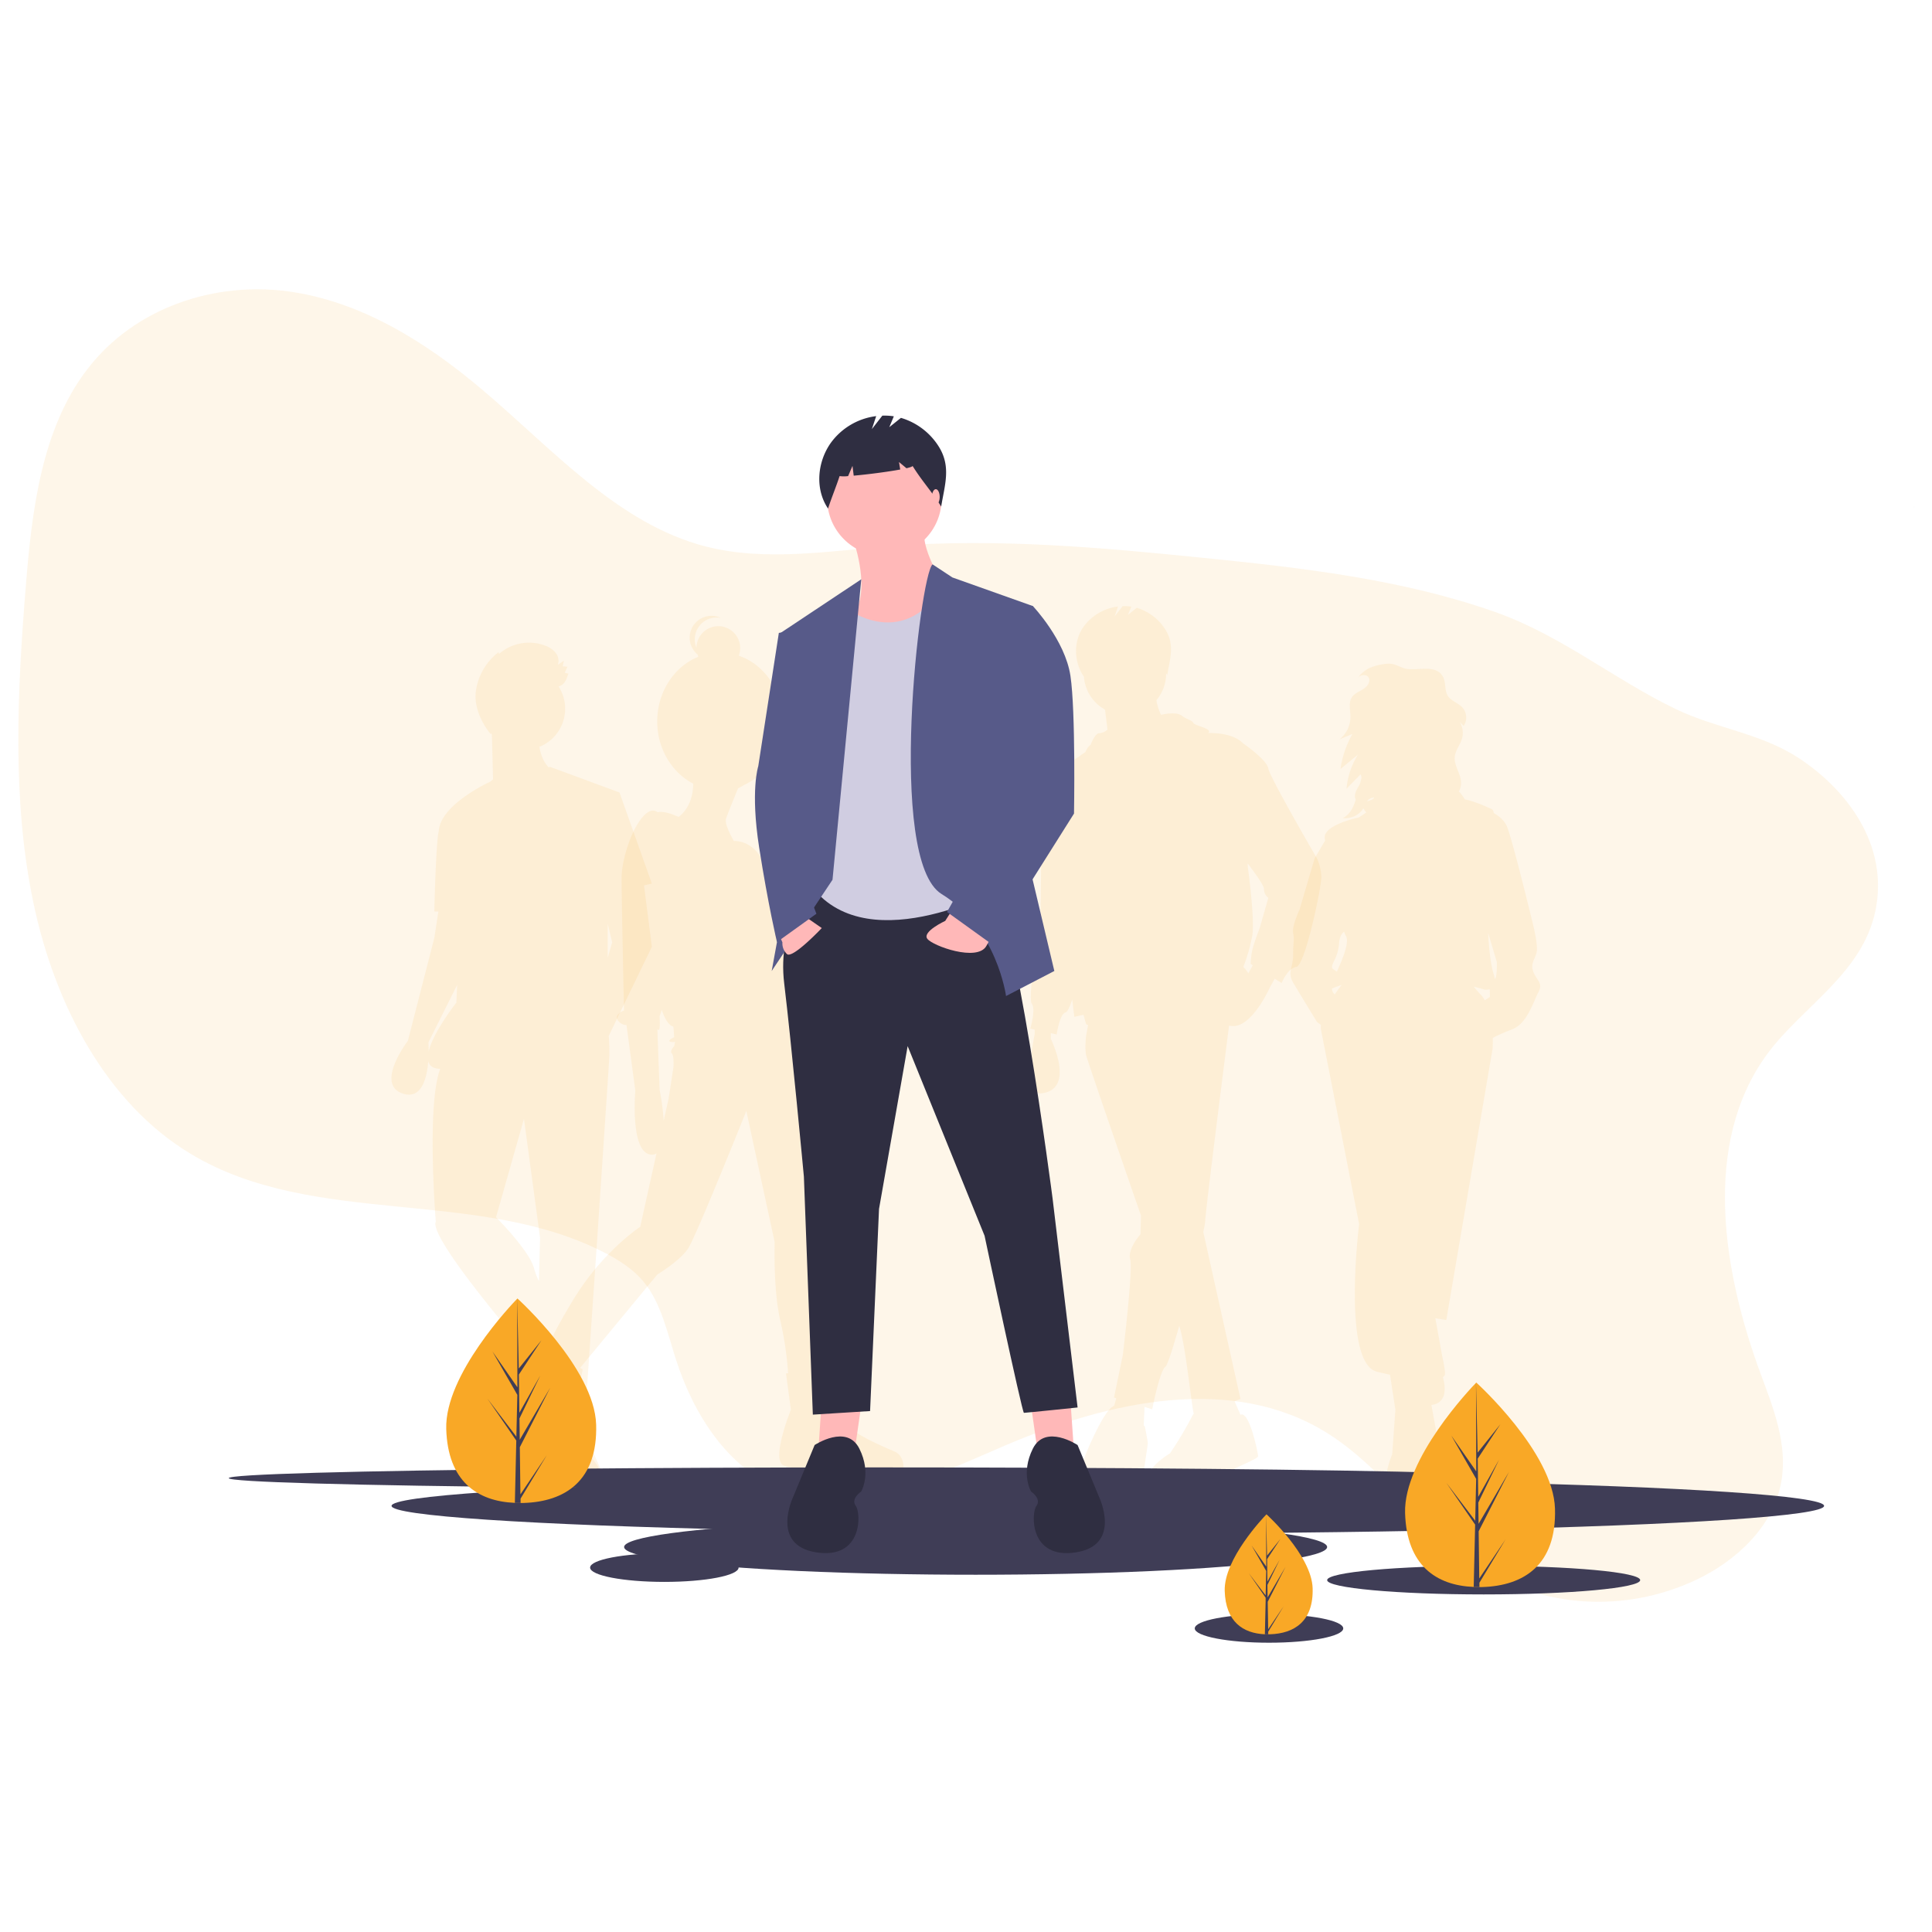 <svg id="Layer_1" data-name="Layer 1" xmlns="http://www.w3.org/2000/svg" viewBox="0 0 1080 1080"><defs><style>.cls-1,.cls-7{fill:#f9a826;}.cls-1{opacity:0.1;isolation:isolate;}.cls-2{fill:#3f3d56;}.cls-3{fill:#ffb8b8;}.cls-4{fill:#2f2e41;}.cls-5{fill:#d0cde1;}.cls-6{fill:#575a89;}</style></defs><path class="cls-1" d="M987.68,589.49c-36.55,50.15-24.49,121.74-3.36,178.77,7.07,19.09,15.11,39.28,11.44,60-4.48,25.4-25.54,44.42-47.43,54.79C908.42,902,861.27,899,825.58,875.17c-30.81-20.54-52.5-54.67-83.9-74.23-52.56-32.72-120.8-18.1-179.29,6.88-41.39,17.68-86.72,40.44-127,24.12-28.38-11.49-47.49-40.72-57.54-72-4.86-15.09-8.26-31.46-17.93-43.27-5.75-7-13.35-11.91-21.16-16-71.32-37.35-163-14-232.19-55.67C59.85,616.9,30.79,562.3,18.72,504.89s-9.08-118-4.27-177.56c3.41-42.33,8.82-87.56,34.27-120.82,26.91-35.17,72-49.14,112.36-43.63s76.5,27.91,108.14,54.66c39.58,33.36,76,75.25,125.2,87.92,33.53,8.62,69.14,2.52,104-.18,58.25-4.5,116.3.68,174,6.54,55.23,5.6,110.84,11.85,163.14,30.21,37,13,66.36,37.56,101.21,54.35,22.72,10.94,47.71,13.48,69.08,27.61,26.39,17.41,50.23,48.26,42.49,85.27C1041,544.45,1007.1,562.88,987.68,589.49Z"/><path class="cls-1" d="M857.18,543.4c-1.8-4.61.76-6.92,1.79-11s-2.31-16.91-2.31-16.91-10.76-44.33-14.09-53.05c-1.41-3.68-4.47-6.22-7.54-7.92-.2-1.13-.5-1.86-.92-2.07-3-1.49-10.36-4.71-15.29-5.6a24.65,24.65,0,0,0-3.26-4.41,10.3,10.3,0,0,0,1.16-5.39c-.31-4.84-4-9.17-3.49-14,.36-3.66,3-6.66,4.06-10.19a12,12,0,0,0-1.36-9.44l2.27,2.41a8.49,8.49,0,0,0-.63-10.26c-2.4-2.65-6.41-3.65-8.28-6.7s-.88-7.4-2.69-10.6c-4.43-7.84-15.78-2.28-22.58-5-2.79-1.12-4.92-2.36-8.06-2.27a31.44,31.44,0,0,0-7.86,1.47,16.49,16.49,0,0,0-9,6.46,5.62,5.62,0,0,1,.7-.68c1.65-1.29,4.54-1.18,5.41.72a3.17,3.17,0,0,1,.25,1.52c-.14,2.3-2.15,4-4.14,5.16s-4.23,2.11-5.53,4c-2.14,3.13-.88,7.33-.88,11.13a16.15,16.15,0,0,1-6.11,12.52l7.23-3a54.72,54.72,0,0,0-6.68,19.58l9.78-8.07a43,43,0,0,0-6.42,19.08l7.84-8a3.93,3.93,0,0,1,.52,2.06l-.82,3.16a19.86,19.86,0,0,1-1,1.83c-1.26,2.17-2.57,4.84-1.38,7h0c-1.24,4.18-3.12,8.37-7.29,10.4,4.63.49,9.46-1.83,11.55-5.51a10,10,0,0,0,1.23,1.86c.13.17.26.34.4.5l-1.16.77L759.54,457s-20.24,4.1-19,11.79c0,.32.11.69.19,1.12l-5.83,9.9-8.46,28.7s-4.35,9.23-3.58,13.07,0,5.38,0,12.3-3.34,9.74,0,15.38,13.32,22,13.32,22l2.2,1.65a10.2,10.2,0,0,0,.11,3c2.05,10.25,21.27,108.39,21.27,108.39s-9.74,77.65,10,82.52c2.48.61,4.91,1.16,7.27,1.66l3,19.61L778.25,813s-13.58,30.75,11.27,32.54,13.59-26.65,13.59-26.65a13.52,13.52,0,0,0,1.53-7.94c-.25-2.29-2.38-14.16-4.48-25.57,9.44-1.13,7.67-11.15,6.41-15.55a2.53,2.53,0,0,0,1.15-1.42c.28-1-.38-5-1.58-10.68-1-5.6-2.65-14.67-3.78-20.82l6.13,1,25.88-151.7s.17-2.42.09-6a96.68,96.68,0,0,1,10.93-4.82c8.45-3.33,11.79-15.63,14.6-20.75S859,548,857.18,543.4Zm-91.9-96.59a5.46,5.46,0,0,1,2.84-1c-.22,1.19-2.27,1.54-4,2.16a5,5,0,0,1,1.15-1.2Zm-12.91,76.35c2.07,3.41-1.69,12.65-5.07,20-1.95-1.68-4-1.15-1.6-5.9a24.12,24.12,0,0,0,2.82-9.74c0-.58.3-4.89,2.83-6.68a12.38,12.38,0,0,0,1,2.33Zm-7.78,29.44c1.17-.48,2.95-1.22,5.36-2-1.16,1.51-2.47,3.31-3.79,5.27a4,4,0,0,1-1.57-3.24ZM827.71,556c-1.56-1.66-2.82-3.14-3.86-4.46,1.94.51,3.9,1,5.91,1.64a7,7,0,0,0,3-.2c.09,1.77.09,4.3.09,4.3L830,559.18a16.62,16.62,0,0,0-2.31-3.22Zm7.95-8.89-.09.08a17,17,0,0,0-.69-3c-1.68-5.3-2.58-14.69-3-22.71l4.85,16.3s.25,8.2-1,9.31Z"/><path class="cls-1" d="M736.12,479.72S709.83,434.53,709,429.6s-14-14-14-14c-4.49-4.49-11.86-5.91-19.62-5.84,2.92-2.41-7.5-4-8.32-5.66s-3.28-1.64-6.57-4.11-11.49-.41-11.49-.41a30.45,30.45,0,0,1-2.55-8.19,22.88,22.88,0,0,0,5.41-14.81v-.18c.21.33.42.65.63,1,1.54-9.22,4.25-16.88-.92-25.29a28.37,28.37,0,0,0-16.13-12.33l-4.94,3.94,1.92-4.6a26.44,26.44,0,0,0-4.87-.28l-4.44,5.71,1.84-5.51a28.06,28.06,0,0,0-19.38,11.52c-5.65,8.14-5.27,19.46.29,27.67l.05-.17A23,23,0,0,0,617.7,396.7l1.4,11.16h0a7.64,7.64,0,0,1-4.58,2c-2.46,0-4.93,6.57-4.93,6.57s-1.39.71-2.9,4c-3.88,2.64-15.71,10.93-20.1,16.73-2.59,1.27-5.38,4.12-4.93,10.45.82,11.51,0,64.91,0,64.91s-7.39,45.19-4.93,48.47-.82,14-.82,14l2.46.55v2.73s-7.41,34.37,4.11,32.87c18.9-2.47,4.93-30.4,4.93-30.4v-3.2l3.29.73s1.64-11.5,4.93-12.32c1.14-.28,2.48-3.36,3.75-7.24.73,6.06,1.18,9.71,1.18,9.71l5.14-1.15,1.43,5.25a6.41,6.41,0,0,0,1.1.5l-1.1,6.08s-.82,6.57,0,10.68c.41,2.07,15.66,46.35,30.68,89.74L637.53,690s-7.4,8.21-5.75,14-4.11,53.4-4.11,53.4l-4.93,23.82,1.24.39-1.14,4.17a8.4,8.4,0,0,0-2.57,2c-6.57,7.39-14.78,28.75-14.78,28.75s-14.79,22.18,8.21,21.36,24.65-9,24.65-9,3.29-21.37,3.29-22.19-1.65-9.26-1.65-9.26l-.64-.71.45-10.25,4.3,1.33s4.11-21.36,7.39-23.83c1.15-.86,4.21-10.46,7.7-22.78,3.56,10.27,7,45.77,8.14,49a12.17,12.17,0,0,0-1.05,1.72A199.29,199.29,0,0,1,654,812.45s-26.29,15.61,0,19.72c0,0,14.79.82,22.18-4.11s27.11-12.32,27.11-14-4.93-25.8-9.86-23.17h0l-3.3-7.6,3.3-1.27-20.8-93.37a45.93,45.93,0,0,0,1.09-6.05c0-4.3,10.63-88.07,13.34-109.32,11.92,3.37,22.81-21.31,22.81-21.31l2.7-4.86,3.87,2.4s3.29-8.22,8.21-9,14-44.36,14-50.11A26.61,26.61,0,0,0,736.12,479.72Zm-38.28,64.36a22.47,22.47,0,0,0-2.8-3.57A101.37,101.37,0,0,0,700,523.26c1.64-9-2.47-38.62-2.47-38.62l-.07-2c4,5.29,9.11,12.35,9.11,14.33A6.17,6.17,0,0,0,709,501.9l-4.93,17.25s-3.28,8.22-4.1,12.32a40.89,40.89,0,0,0-.82,7.4l1.16.72Z"/><path class="cls-1" d="M360,494.92l4.39-1L346.3,443l-39-14.38s-.15.17-.43.45c-3.32-3.22-4.74-7.89-5.33-11.57a23,23,0,0,0,12.71-29.94,22.55,22.55,0,0,0-2-3.84c3.22-.77,4.37-3.69,5.45-7.17a15.76,15.76,0,0,0-2-.44l1.51-3.4-2.66-.24c.23-1.06.45-2.12.68-3.18l-3.4,2.35a7,7,0,0,0-1.16-6.64,13.34,13.34,0,0,0-5.69-4,25.37,25.37,0,0,0-26,4.55l-.25-1A33.06,33.06,0,0,0,266,386.46c-1.09,8.57,3,17.3,8.39,24.09l-.15-.89c.23.32.47.63.72.94l.66,25L274,437s-27.65,12.51-28.73,27.45h0c-1.66,7.27-2.48,45.07-2.48,45.07h2.27l-2.27,14.78L228,581.84s-18.9,24.65-2.47,29.58c10.21,3.06,13.13-8.78,13.87-18.19.59,2.33,2.36,3.91,5.85,4.22l.85.07c-7.77,20.08-2.49,85.38-2.49,85.38C239.5,691.11,288,747.8,288,747.8l2.92-1.55.63,1.26c-1.62.16-2.73.29-2.73.29v25.47s-7.39,25.47,2.47,30.4c2.55,1.28,5.21.35,7.75-1.72-.48,7.86-1.18,19.58-1.18,22.26,0,4.11,10.68,11.5,10.68,11.5s2.47,9,22.18,9,4.93-23.83,4.93-23.83L324.94,797.1s-.8.39-3.21-1.58l.86-9.53,4.82.43L334,690.29s5.75-85.44,6.57-98.59a90.27,90.27,0,0,0-.29-12.63l24.12-49.81ZM342.2,526.8l-2.47,8.59v-19ZM239.63,587.73c0-3-.13-5.06-.13-5.06l16.06-32.13-.45,9.94S242.25,576.75,239.63,587.73Zm37.66,92.7,15.61-55,9,66.55-.65,24.19a39,39,0,0,1-2.64-6.94C296.19,699.33,277.29,680.43,277.29,680.43Z"/><path class="cls-1" d="M499.62,811.19c-7.7-3.17-22.64-10-24.45-13.58s-10.87-31.7-10.87-31.7l-2.33.17c-.3-12.75-1.59-62.18-3.55-68.09,0,0,9.5-78.34-9.51-109.58l-3.43-13.85c1.12-5.55,1-18.4.26-20.57-.91-2.71,10.41-11.32,7.24-16.75s-11.77-24-11.77-24,.9-11.77-11.32-22.64c0,0-3.58-20.23-19.67-20.53-2.18-3.8-5.23-9.84-4.33-12.53,1-2.88,4.63-11.85,6.7-16.88a20.36,20.36,0,0,0,3.16-1.76c12.81-5.73,21.83-19.52,21.83-35.63,0-17.25-10.34-31.85-24.59-36.74a12.22,12.22,0,0,0-22.85-8.67,12.06,12.06,0,0,0-.79,4.28,12.2,12.2,0,0,1,11.26-16.95,12.53,12.53,0,0,1,2.37.23,12.22,12.22,0,0,0-13.09,20.4,12.18,12.18,0,0,0,.5,1.31c-13.41,5.41-23,19.55-23,36.14,0,15.38,8.24,28.65,20.13,34.81-.06,5-1.3,13.45-8.21,18.59-3.56-1.63-8.51-3.42-11.69-2.61-1.64-1.28-4.11-1.7-7.49,1.67-6.79,6.79-12.67,24.45-12.67,35.32s1.35,73.81,1.35,73.81-7.24,2.72-2.26,6.79a5.84,5.84,0,0,0,3.66,1.36l4.94,36.68S352,645,364.23,645.46a4.88,4.88,0,0,0,2.74-.67l-9.08,41s-20.83,13.59-37.13,40.3c-8.4,13.76-12.58,22.23-14.67,27.21l-3-1.85-10.42,19.93s-23.09,14-18.11,24.45,9.51,13.13,9.51,13.13l3.17-1.36,5.89,10.87s15.39,22.19,40.3,10.87a9.11,9.11,0,0,0,0-10.87c-4.08-5.89-14.49-18.57-14.49-18.57l6.79-34.41-1.41-.87,43.07-52.11s12.68-7.7,17.21-14.49,32.6-77,32.6-77l15.85,73.36s-.91,26.71,3.17,43.92a186.36,186.36,0,0,1,4.33,29.35l-1.16.08,2.71,20.38s-11.77,29-3.62,31.24a118.84,118.84,0,0,0,17.66,3.17l.91-3.17s34.86,19,47.54,5C504.6,824.32,507.32,814.36,499.62,811.19ZM375.55,588.86c1.36,1.36.91,7.7.91,7.7l-2.72,17.66L371,626.47a133,133,0,0,0-2.27-17.23l-1.26-33.85a2.68,2.68,0,0,0,.8.34c.91,0,.46-7.7.46-7.7s.53-1.37,1.19-3.54c1.76,5.27,3.91,8.7,6.51,9.43l.45,5.88s-5.89,2.72-.45,2.72a4.27,4.27,0,0,0,.93-.14l-.48,2.4S374.19,587.5,375.55,588.86Z"/><ellipse class="cls-2" cx="491.88" cy="826.29" rx="364" ry="6"/><ellipse class="cls-2" cx="619.28" cy="841.79" rx="400.4" ry="15.5"/><ellipse class="cls-2" cx="545.38" cy="864.79" rx="196.5" ry="15.5"/><ellipse class="cls-2" cx="829.38" cy="883.29" rx="87.5" ry="8"/><ellipse class="cls-2" cx="709.38" cy="910.29" rx="41.5" ry="8"/><ellipse class="cls-2" cx="371.38" cy="876.29" rx="41.5" ry="8"/><polygon class="cls-3" points="576.38 785.79 580.38 813.79 600.38 811.79 598.38 782.79 576.38 785.79"/><polygon class="cls-3" points="481.38 785.79 477.38 813.79 457.38 811.79 459.38 782.79 481.38 785.79"/><path class="cls-4" d="M452.38,495.79s-18,21-14,54,11,108,11,108l5,133,32-2,5-113,16-91,43,106s21,99,22,99,30-3,30-3l-14-117s-22-170-35-173S452.38,495.79,452.38,495.79Z"/><path class="cls-4" d="M602.38,807.79s-18-12-25,2-1,24-1,24,6,4,3,8-4,30,22,26,13-31,13-31Z"/><path class="cls-4" d="M455.38,807.79s18-12,25,2,1,24,1,24-6,4-3,8,4,30-22,26-13-31-13-31Z"/><path class="cls-3" d="M476.88,301.29s9,25,2,39,11,30,11,30,47-24,41-36-16-28-14-38Z"/><circle class="cls-3" cx="494.38" cy="278.79" r="32"/><path class="cls-5" d="M471.38,338.79s32.11,26.72,56.06-11.14l24.94,14.14,13,152s-73,42-108,6l5-141Z"/><polygon class="cls-6" points="481.46 323.82 436.38 353.79 452.38 427.79 431.38 542.79 465.38 491.79 481.46 323.82"/><path class="cls-6" d="M521.31,315.48l11.07,7.31,45,16-7,124,19,80-27,14s-5-38-36-57S514.24,321.17,521.31,315.48Z"/><path class="cls-3" d="M446.38,509.79l13,9s-16.5,17.5-19.5,14.5a8.21,8.21,0,0,1-2.5-6.5l-3-7Z"/><path class="cls-3" d="M532.8,507.84l-4.42,6.95s-13,6-10,10,28,13,33,4l5-9Z"/><path class="cls-6" d="M442.38,352.79l-7,1-11.5,74.5s-4.5,13.5.5,45.5,9.95,52.83,9.95,52.83l22.05-15.83-10-26,13-95Z"/><path class="cls-6" d="M561.38,336.79l16,2s18,19,21,39,2,77,2,77l-46,73-25-18,35-62-17-74Z"/><path class="cls-4" d="M524.9,249.84a37.43,37.43,0,0,0-21.27-16.25l-6.5,5.2,2.53-6.07a34.6,34.6,0,0,0-6.43-.37l-5.85,7.52,2.42-7.26a37,37,0,0,0-25.54,15.19c-7.45,10.74-8.7,25.67-1.38,36.49,2-6.18,4.45-12,6.46-18.15a18.5,18.5,0,0,0,4.76,0l2.45-5.71.68,5.47c7.58-.66,18.83-2.11,26-3.44l-.69-4.19,4.18,3.48c2.2-.51,3.51-1,3.4-1.32,5.34,8.62,10.64,14.12,16,22.74C528.14,271,531.72,260.93,524.9,249.84Z"/><ellipse class="cls-3" cx="523.12" cy="277.78" rx="2.17" ry="4.33"/><path class="cls-7" d="M869.25,843.37c.92,31.56-17.52,43.12-40.66,43.8l-1.6,0c-1.08,0-2.14,0-3.19-.06-20.93-.87-37.5-12-38.35-41.33-.89-30.37,36.81-69.83,39.64-72.75h0l.16-.17S868.33,811.81,869.25,843.37Z"/><path class="cls-2" d="M826.92,882.38l14.7-21.86L827,884.74l0,2.46c-1.08,0-2.14,0-3.19-.06l.73-31.62,0-.24,0,0,.07-3-16.09-23.37L824.58,850l.06.63.55-23.89-13.9-24.23,13.94,20-.14-49.49v0l.92,39,12.68-15.84-12.63,19.2.27,21.37L838,815.94l-11.62,24,.16,11.89,17-29.05L826.58,856Z"/><path class="cls-7" d="M333.25,796.37c.92,31.56-17.52,43.12-40.66,43.8l-1.6,0c-1.08,0-2.14,0-3.19-.06-20.93-.87-37.5-12-38.35-41.33-.89-30.37,36.81-69.83,39.64-72.75h0l.16-.17S332.33,764.81,333.25,796.37Z"/><path class="cls-2" d="M290.92,835.38l14.7-21.86L291,837.74l0,2.46c-1.08,0-2.14,0-3.19-.06l.73-31.62,0-.24,0,0,.07-3-16.09-23.37L288.58,803l.06.63.55-23.89-13.9-24.23,13.94,20-.14-49.49v0l.92,39,12.68-15.84-12.63,19.2.27,21.37L302,768.94l-11.62,24,.16,11.89,17-29.05L290.58,809Z"/><path class="cls-7" d="M733.77,887.86c.54,18.52-10.29,25.31-23.87,25.71H709c-.63,0-1.25,0-1.87,0-12.29-.51-22-7-22.51-24.26-.52-17.82,21.6-41,23.26-42.7h0l.09-.1S733.23,869.34,733.77,887.86Z"/><path class="cls-2" d="M708.92,910.76l8.63-12.83-8.61,14.21,0,1.44c-.63,0-1.25,0-1.87,0l.43-18.56,0-.14,0,0,0-1.75-9.45-13.72,9.44,12.41,0,.37.33-14-8.16-14.22,8.18,11.76-.09-29v0l.54,22.89,7.44-9.3-7.42,11.28.17,12.54,6.84-12.24-6.82,14.08.09,7,10-17.05-9.93,19.48Z"/><path class="cls-4" d="M1069.67,283.52a2.29,2.29,0,0,0,.08-.28.56.56,0,0,1,0,.12Z"/></svg>